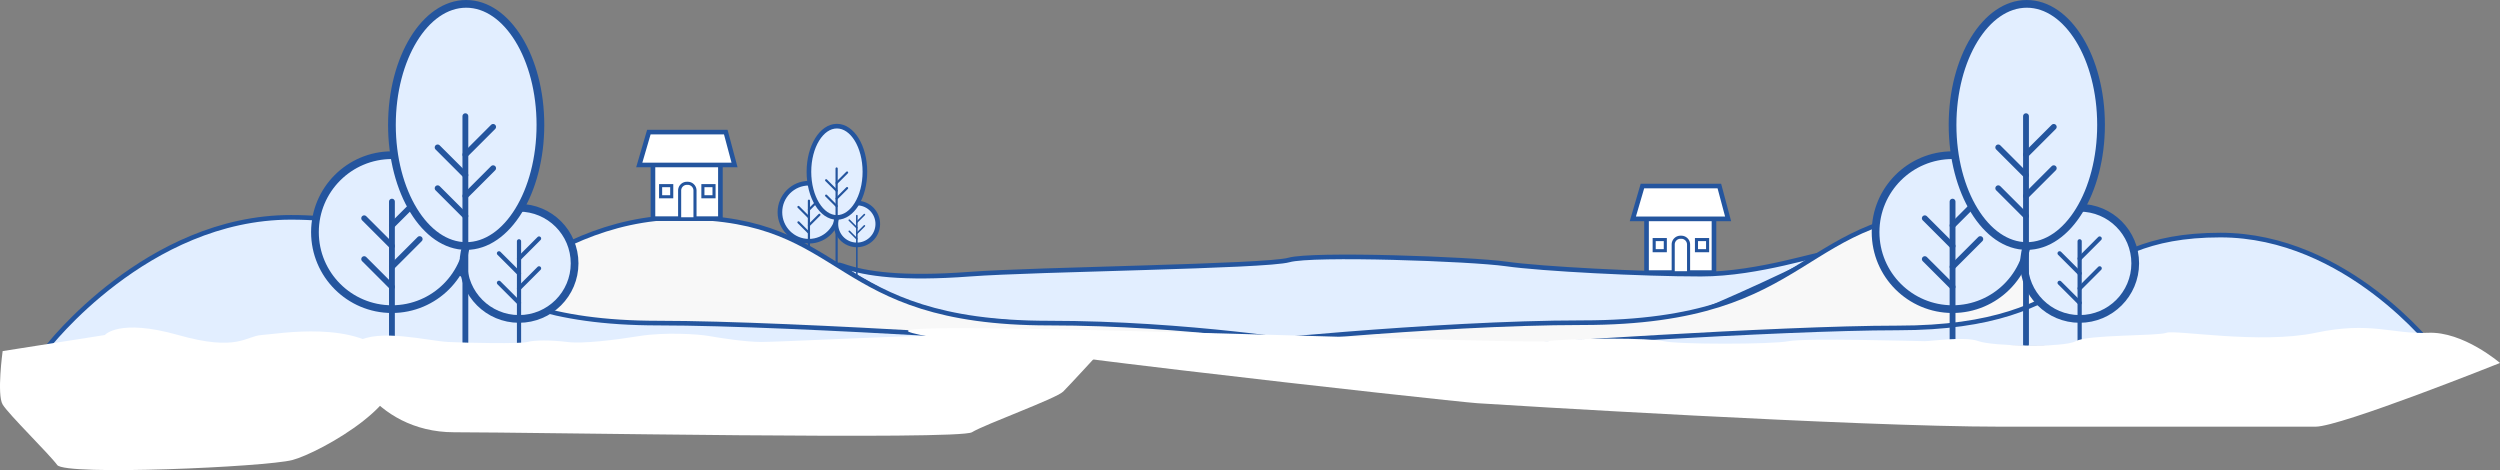 <svg xmlns="http://www.w3.org/2000/svg" width="1619.637" height="304.557" viewBox="0 0 1619.637 304.557">
  <rect x="0" y="0" width="1619.637" height="304.557" fill="#808080" stroke="none"/>
  <g id="village-bg" transform="translate(0 2.5)">
    <g id="Group_1596" data-name="Group 1596" transform="translate(30.488 0)">
      <path id="Path_1921" data-name="Path 1921" d="M1167.007,3423.634c.826-2.448-40.326,12.3-78.344,12.3s-103.326-3.358-126.137-6.616-125.549-6.9-140.756-2.571-163.243,5.928-206.69,9.187-67.344,0-82.551-5.431,42.253,27.043,56.374,31.388,284.693,21.835,324.882,20.749,160.274-17.97,169.668-20.442S1166.181,3426.082,1167.007,3423.634Z" transform="translate(-17.191 -3260.821)" fill="#e2eeff" stroke="#24559e" stroke-width="3"/>
      <path id="Path_1920" data-name="Path 1920" d="M795.327,463.457s-69.273-90.344-169.158-90.344c-117.643,0-100.945,73.355-254.9,73.355-95.757,0-234.91,14.748-234.91,14.748l112.752.383Z" transform="translate(623.332 -239.908)" fill="#f8f8f8" stroke="#24559e" stroke-width="3"/>
      <circle id="Ellipse_180" data-name="Ellipse 180" cx="18.799" cy="18.799" r="18.799" transform="translate(474.783 116.178)" fill="#e2eeff" stroke="#24559e" stroke-width="3"/>
      <line id="Line_54" data-name="Line 54" y2="34.854" transform="translate(493.582 127.524)" fill="none" stroke="#24559e" stroke-linecap="round" stroke-linejoin="round" stroke-width="1.425"/>
      <line id="Line_55" data-name="Line 55" y1="6.777" x2="6.777" transform="translate(493.582 126.578)" fill="none" stroke="#24559e" stroke-linecap="round" stroke-linejoin="round" stroke-width="1.425"/>
      <line id="Line_56" data-name="Line 56" y1="6.777" x2="6.777" transform="translate(493.582 136.669)" fill="none" stroke="#24559e" stroke-linecap="round" stroke-linejoin="round" stroke-width="1.425"/>
      <line id="Line_57" data-name="Line 57" x1="6.777" y1="6.777" transform="translate(486.805 131.588)" fill="none" stroke="#24559e" stroke-linecap="round" stroke-linejoin="round" stroke-width="1.425"/>
      <line id="Line_58" data-name="Line 58" x1="6.777" y1="6.777" transform="translate(486.805 141.562)" fill="none" stroke="#24559e" stroke-linecap="round" stroke-linejoin="round" stroke-width="1.425"/>
      <circle id="Ellipse_181" data-name="Ellipse 181" cx="13.573" cy="13.573" r="13.573" transform="translate(508.376 152.825) rotate(-77.212)" fill="#e2eeff" stroke="#24559e" stroke-width="3"/>
      <line id="Line_59" data-name="Line 59" y2="40.627" transform="translate(524.617 137.212)" fill="none" stroke="#24559e" stroke-linecap="round" stroke-linejoin="round" stroke-width="1.029"/>
      <line id="Line_60" data-name="Line 60" y1="4.893" x2="4.893" transform="translate(524.617 136.529)" fill="none" stroke="#24559e" stroke-linecap="round" stroke-linejoin="round" stroke-width="1.029"/>
      <line id="Line_61" data-name="Line 61" y1="4.893" x2="4.893" transform="translate(524.617 143.815)" fill="none" stroke="#24559e" stroke-linecap="round" stroke-linejoin="round" stroke-width="1.029"/>
      <line id="Line_62" data-name="Line 62" x1="4.893" y1="4.893" transform="translate(519.724 140.147)" fill="none" stroke="#24559e" stroke-linecap="round" stroke-linejoin="round" stroke-width="1.029"/>
      <line id="Line_63" data-name="Line 63" x1="4.893" y1="4.893" transform="translate(519.724 147.348)" fill="none" stroke="#24559e" stroke-linecap="round" stroke-linejoin="round" stroke-width="1.029"/>
      <ellipse id="Ellipse_182" data-name="Ellipse 182" cx="18.13" cy="29.57" rx="18.13" ry="29.57" transform="translate(493.582 79.225)" fill="#e2eeff" stroke="#24559e" stroke-width="3"/>
      <line id="Line_64" data-name="Line 64" y2="63.708" transform="translate(511.518 106.661)" fill="none" stroke="#24559e" stroke-linecap="round" stroke-linejoin="round" stroke-width="1.425"/>
      <line id="Line_65" data-name="Line 65" y1="6.777" x2="6.777" transform="translate(511.518 109.272)" fill="none" stroke="#24559e" stroke-linecap="round" stroke-linejoin="round" stroke-width="1.425"/>
      <line id="Line_66" data-name="Line 66" y1="6.777" x2="6.777" transform="translate(511.518 119.363)" fill="none" stroke="#24559e" stroke-linecap="round" stroke-linejoin="round" stroke-width="1.425"/>
      <line id="Line_67" data-name="Line 67" x1="6.777" y1="6.777" transform="translate(504.741 114.283)" fill="none" stroke="#24559e" stroke-linecap="round" stroke-linejoin="round" stroke-width="1.425"/>
      <line id="Line_68" data-name="Line 68" x1="6.777" y1="6.777" transform="translate(504.741 124.256)" fill="none" stroke="#24559e" stroke-linecap="round" stroke-linejoin="round" stroke-width="1.425"/>
      <path id="Path_1869" data-name="Path 1869" d="M135.928,457.494s64.7-84.381,157.992-84.381c109.877,0,94.282,68.513,238.074,68.513,89.436,0,172.835,13.741,172.835,13.741Z" transform="translate(117.102 -234.808)" fill="#f8f8f8" stroke="#24559e" stroke-width="3"/>
      <path id="Path_1922" data-name="Path 1922" d="M135.928,457.494s64.7-84.381,157.992-84.381c109.877,0,94.282,68.513,238.074,68.513,89.436,0,290.5,14.017,290.5,14.017Z" transform="translate(-135.928 -234.808)" fill="#e2eeff" stroke="#24559e" stroke-width="3"/>
      <path id="Path_1923" data-name="Path 1923" d="M735.694,447.211s-56.816-74.1-138.739-74.1c-96.488,0-82.793,60.164-209.063,60.164-78.537,0-251.238,12.087-251.238,12.087Z" transform="translate(811.069 -223.315)" fill="#e2eeff" stroke="#24559e" stroke-width="3"/>
      <g id="Group_1597" data-name="Group 1597" transform="translate(173.554)">
        <circle id="Ellipse_183" data-name="Ellipse 183" cx="49.871" cy="49.871" r="49.871" transform="translate(0 98.031)" fill="#e2eeff" stroke="#24559e" stroke-width="5"/>
        <line id="Line_69" data-name="Line 69" y2="92.463" transform="translate(49.871 128.129)" fill="none" stroke="#24559e" stroke-linecap="round" stroke-linejoin="round" stroke-width="3.781"/>
        <line id="Line_70" data-name="Line 70" y1="17.979" x2="17.979" transform="translate(49.871 125.62)" fill="none" stroke="#24559e" stroke-linecap="round" stroke-linejoin="round" stroke-width="3.781"/>
        <line id="Line_71" data-name="Line 71" y1="17.979" x2="17.979" transform="translate(49.871 152.391)" fill="none" stroke="#24559e" stroke-linecap="round" stroke-linejoin="round" stroke-width="3.781"/>
        <line id="Line_72" data-name="Line 72" x1="17.979" y1="17.979" transform="translate(31.892 138.912)" fill="none" stroke="#24559e" stroke-linecap="round" stroke-linejoin="round" stroke-width="3.781"/>
        <line id="Line_73" data-name="Line 73" x1="17.979" y1="17.979" transform="translate(31.892 165.371)" fill="none" stroke="#24559e" stroke-linecap="round" stroke-linejoin="round" stroke-width="3.781"/>
        <circle id="Ellipse_184" data-name="Ellipse 184" cx="36.009" cy="36.009" r="36.009" transform="translate(96.196 132.099)" fill="#e2eeff" stroke="#24559e" stroke-width="5"/>
        <line id="Line_74" data-name="Line 74" y2="66.762" transform="translate(132.205 153.831)" fill="none" stroke="#24559e" stroke-linecap="round" stroke-linejoin="round" stroke-width="2.73"/>
        <line id="Line_75" data-name="Line 75" y1="12.981" x2="12.981" transform="translate(132.205 152.019)" fill="none" stroke="#24559e" stroke-linecap="round" stroke-linejoin="round" stroke-width="2.73"/>
        <line id="Line_76" data-name="Line 76" y1="12.981" x2="12.981" transform="translate(132.205 171.348)" fill="none" stroke="#24559e" stroke-linecap="round" stroke-linejoin="round" stroke-width="2.73"/>
        <line id="Line_77" data-name="Line 77" x1="12.981" y1="12.981" transform="translate(119.223 161.616)" fill="none" stroke="#24559e" stroke-linecap="round" stroke-linejoin="round" stroke-width="2.73"/>
        <line id="Line_78" data-name="Line 78" x1="12.981" y1="12.981" transform="translate(119.223 180.721)" fill="none" stroke="#24559e" stroke-linecap="round" stroke-linejoin="round" stroke-width="2.73"/>
        <ellipse id="Ellipse_185" data-name="Ellipse 185" cx="48.098" cy="78.445" rx="48.098" ry="78.445" transform="translate(49.871)" fill="#e2eeff" stroke="#24559e" stroke-width="5"/>
        <line id="Line_79" data-name="Line 79" y2="147.808" transform="translate(97.454 72.784)" fill="none" stroke="#24559e" stroke-linecap="round" stroke-linejoin="round" stroke-width="3.781"/>
        <line id="Line_80" data-name="Line 80" y1="17.979" x2="17.979" transform="translate(97.454 79.711)" fill="none" stroke="#24559e" stroke-linecap="round" stroke-linejoin="round" stroke-width="3.781"/>
        <line id="Line_81" data-name="Line 81" y1="17.979" x2="17.979" transform="translate(97.454 106.481)" fill="none" stroke="#24559e" stroke-linecap="round" stroke-linejoin="round" stroke-width="3.781"/>
        <line id="Line_82" data-name="Line 82" x1="17.979" y1="17.979" transform="translate(79.475 93.002)" fill="none" stroke="#24559e" stroke-linecap="round" stroke-linejoin="round" stroke-width="3.781"/>
        <line id="Line_83" data-name="Line 83" x1="17.979" y1="17.979" transform="translate(79.475 119.462)" fill="none" stroke="#24559e" stroke-linecap="round" stroke-linejoin="round" stroke-width="3.781"/>
      </g>
      <g id="Group_1595" data-name="Group 1595" transform="translate(383.661 83.089)">
        <rect id="Rectangle_361" data-name="Rectangle 361" width="43.698" height="50.123" transform="translate(8.873 5.949)" fill="#fff" stroke="#24559e" stroke-width="3"/>
        <path id="Path_1919" data-name="Path 1919" d="M.345,0H50.177l5.678,21.278H-5.873Z" transform="translate(5.873)" fill="#fff" stroke="#24559e" stroke-width="3"/>
        <path id="Rectangle_364" data-name="Rectangle 364" d="M4.7,0h.552a4.7,4.7,0,0,1,4.7,4.7V23a0,0,0,0,1,0,0H0a0,0,0,0,1,0,0V4.7A4.7,4.7,0,0,1,4.7,0Z" transform="translate(26.156 33.168)" fill="#fff" stroke="#24559e" stroke-width="2"/>
        <path id="Path_1918" data-name="Path 1918" d="M0,0H7.21V7.21H0Z" transform="translate(13.828 34.679)" fill="#fff" stroke="#24559e" stroke-width="2"/>
        <rect id="Rectangle_368" data-name="Rectangle 368" width="7.21" height="7.21" transform="translate(41.228 34.679)" fill="#fff" stroke="#24559e" stroke-miterlimit="10" stroke-width="2"/>
      </g>
      <g id="Group_1599" data-name="Group 1599" transform="translate(1027.351 118.026)">
        <rect id="Rectangle_361-2" data-name="Rectangle 361" width="43.698" height="50.123" transform="translate(8.873 5.949)" fill="#fff" stroke="#24559e" stroke-width="3"/>
        <path id="Path_1919-2" data-name="Path 1919" d="M.345,0H50.177l5.678,21.278H-5.873Z" transform="translate(5.873)" fill="#fff" stroke="#24559e" stroke-width="3"/>
        <path id="Rectangle_364-2" data-name="Rectangle 364" d="M4.7,0h.552a4.7,4.7,0,0,1,4.7,4.7V23a0,0,0,0,1,0,0H0a0,0,0,0,1,0,0V4.7A4.7,4.7,0,0,1,4.7,0Z" transform="translate(26.156 33.168)" fill="#fff" stroke="#24559e" stroke-width="2"/>
        <path id="Path_1918-2" data-name="Path 1918" d="M0,0H7.21V7.21H0Z" transform="translate(13.828 34.679)" fill="#fff" stroke="#24559e" stroke-width="2"/>
        <rect id="Rectangle_368-2" data-name="Rectangle 368" width="7.21" height="7.21" transform="translate(41.228 34.679)" fill="#fff" stroke="#24559e" stroke-miterlimit="10" stroke-width="2"/>
      </g>
      <g id="Group_1598" data-name="Group 1598" transform="translate(1184.613)">
        <circle id="Ellipse_183-2" data-name="Ellipse 183" cx="49.871" cy="49.871" r="49.871" transform="translate(0 98.031)" fill="#e2eeff" stroke="#24559e" stroke-width="5"/>
        <line id="Line_69-2" data-name="Line 69" y2="92.463" transform="translate(49.871 128.129)" fill="none" stroke="#24559e" stroke-linecap="round" stroke-linejoin="round" stroke-width="3.781"/>
        <line id="Line_70-2" data-name="Line 70" y1="17.979" x2="17.979" transform="translate(49.871 125.62)" fill="none" stroke="#24559e" stroke-linecap="round" stroke-linejoin="round" stroke-width="3.781"/>
        <line id="Line_71-2" data-name="Line 71" y1="17.979" x2="17.979" transform="translate(49.871 152.391)" fill="none" stroke="#24559e" stroke-linecap="round" stroke-linejoin="round" stroke-width="3.781"/>
        <line id="Line_72-2" data-name="Line 72" x1="17.979" y1="17.979" transform="translate(31.892 138.912)" fill="none" stroke="#24559e" stroke-linecap="round" stroke-linejoin="round" stroke-width="3.781"/>
        <line id="Line_73-2" data-name="Line 73" x1="17.979" y1="17.979" transform="translate(31.892 165.371)" fill="none" stroke="#24559e" stroke-linecap="round" stroke-linejoin="round" stroke-width="3.781"/>
        <circle id="Ellipse_184-2" data-name="Ellipse 184" cx="36.009" cy="36.009" r="36.009" transform="translate(96.196 132.099)" fill="#e2eeff" stroke="#24559e" stroke-width="5"/>
        <line id="Line_74-2" data-name="Line 74" y2="66.762" transform="translate(132.205 153.831)" fill="none" stroke="#24559e" stroke-linecap="round" stroke-linejoin="round" stroke-width="2.73"/>
        <line id="Line_75-2" data-name="Line 75" y1="12.981" x2="12.981" transform="translate(132.205 152.019)" fill="none" stroke="#24559e" stroke-linecap="round" stroke-linejoin="round" stroke-width="2.73"/>
        <line id="Line_76-2" data-name="Line 76" y1="12.981" x2="12.981" transform="translate(132.205 171.348)" fill="none" stroke="#24559e" stroke-linecap="round" stroke-linejoin="round" stroke-width="2.73"/>
        <line id="Line_77-2" data-name="Line 77" x1="12.981" y1="12.981" transform="translate(119.223 161.616)" fill="none" stroke="#24559e" stroke-linecap="round" stroke-linejoin="round" stroke-width="2.73"/>
        <line id="Line_78-2" data-name="Line 78" x1="12.981" y1="12.981" transform="translate(119.223 180.721)" fill="none" stroke="#24559e" stroke-linecap="round" stroke-linejoin="round" stroke-width="2.73"/>
        <ellipse id="Ellipse_185-2" data-name="Ellipse 185" cx="48.098" cy="78.445" rx="48.098" ry="78.445" transform="translate(49.871)" fill="#e2eeff" stroke="#24559e" stroke-width="5"/>
        <line id="Line_79-2" data-name="Line 79" y2="147.808" transform="translate(97.454 72.784)" fill="none" stroke="#24559e" stroke-linecap="round" stroke-linejoin="round" stroke-width="3.781"/>
        <line id="Line_80-2" data-name="Line 80" y1="17.979" x2="17.979" transform="translate(97.454 79.711)" fill="none" stroke="#24559e" stroke-linecap="round" stroke-linejoin="round" stroke-width="3.781"/>
        <line id="Line_81-2" data-name="Line 81" y1="17.979" x2="17.979" transform="translate(97.454 106.481)" fill="none" stroke="#24559e" stroke-linecap="round" stroke-linejoin="round" stroke-width="3.781"/>
        <line id="Line_82-2" data-name="Line 82" x1="17.979" y1="17.979" transform="translate(79.475 93.002)" fill="none" stroke="#24559e" stroke-linecap="round" stroke-linejoin="round" stroke-width="3.781"/>
        <line id="Line_83-2" data-name="Line 83" x1="17.979" y1="17.979" transform="translate(79.475 119.462)" fill="none" stroke="#24559e" stroke-linecap="round" stroke-linejoin="round" stroke-width="3.781"/>
      </g>
    </g>
    <g id="Group_1600" data-name="Group 1600" transform="translate(0 209.694)">
      <path id="Path_1924" data-name="Path 1924" d="M-4365.46,2551.328l66.2-10.4s9-10.926,47.563,0,43.7.643,53.988,0,62.986-10.283,83.554,14.783-46.276,61.7-63.63,66.2-147.183,10.284-152.325,3.214-31.493-32.779-35.35-39.206S-4365.46,2551.328-4365.46,2551.328Z" transform="translate(4367.174 -2536.067)" fill="#fff"/>
      <path id="Path_1925" data-name="Path 1925" d="M-3666.561,2551.105s-66.292-9.121-77.218-9.764-24.32,0-39.1,0-93.207,3.856-103.49,3.856-26.995-2.571-34.064-3.856-28.922-2.571-44.991,0-36.635,5.142-46.918,3.856-21.21-1.286-25.709,0-38.563.643-51.418,0-44.99-9-59.13,0,10.284,58.488,62.987,58.488,327.146,5.142,335.5,0,54.631-21.852,59.13-26.352S-3666.561,2551.105-3666.561,2551.105Z" transform="translate(4379.773 -2535.845)" fill="#fff"/>
    </g>
    <path id="Path_1926" data-name="Path 1926" d="M-2800.146,2559.013s-23.9-20.638-46.707-19.552-36.931-7.6-72.776,0-91.241-2.172-96.671,0-51.052,1.086-58.655,5.431-54.31,3.259-63,0-30.414,0-34.759,0-77.372-2.172-88.234,0-72.357,2.173-81.046,0-57.82-2.172-75.2,0-408.959-13.332-414.39-6.814,352.562,45.918,368.854,47,245.481,15.207,338.895,15.207h204.205C-2903.335,2600.289-2800.146,2559.013-2800.146,2559.013Z" transform="translate(4419.784 -2326.359)" fill="#fff"/>
  </g>
</svg>
